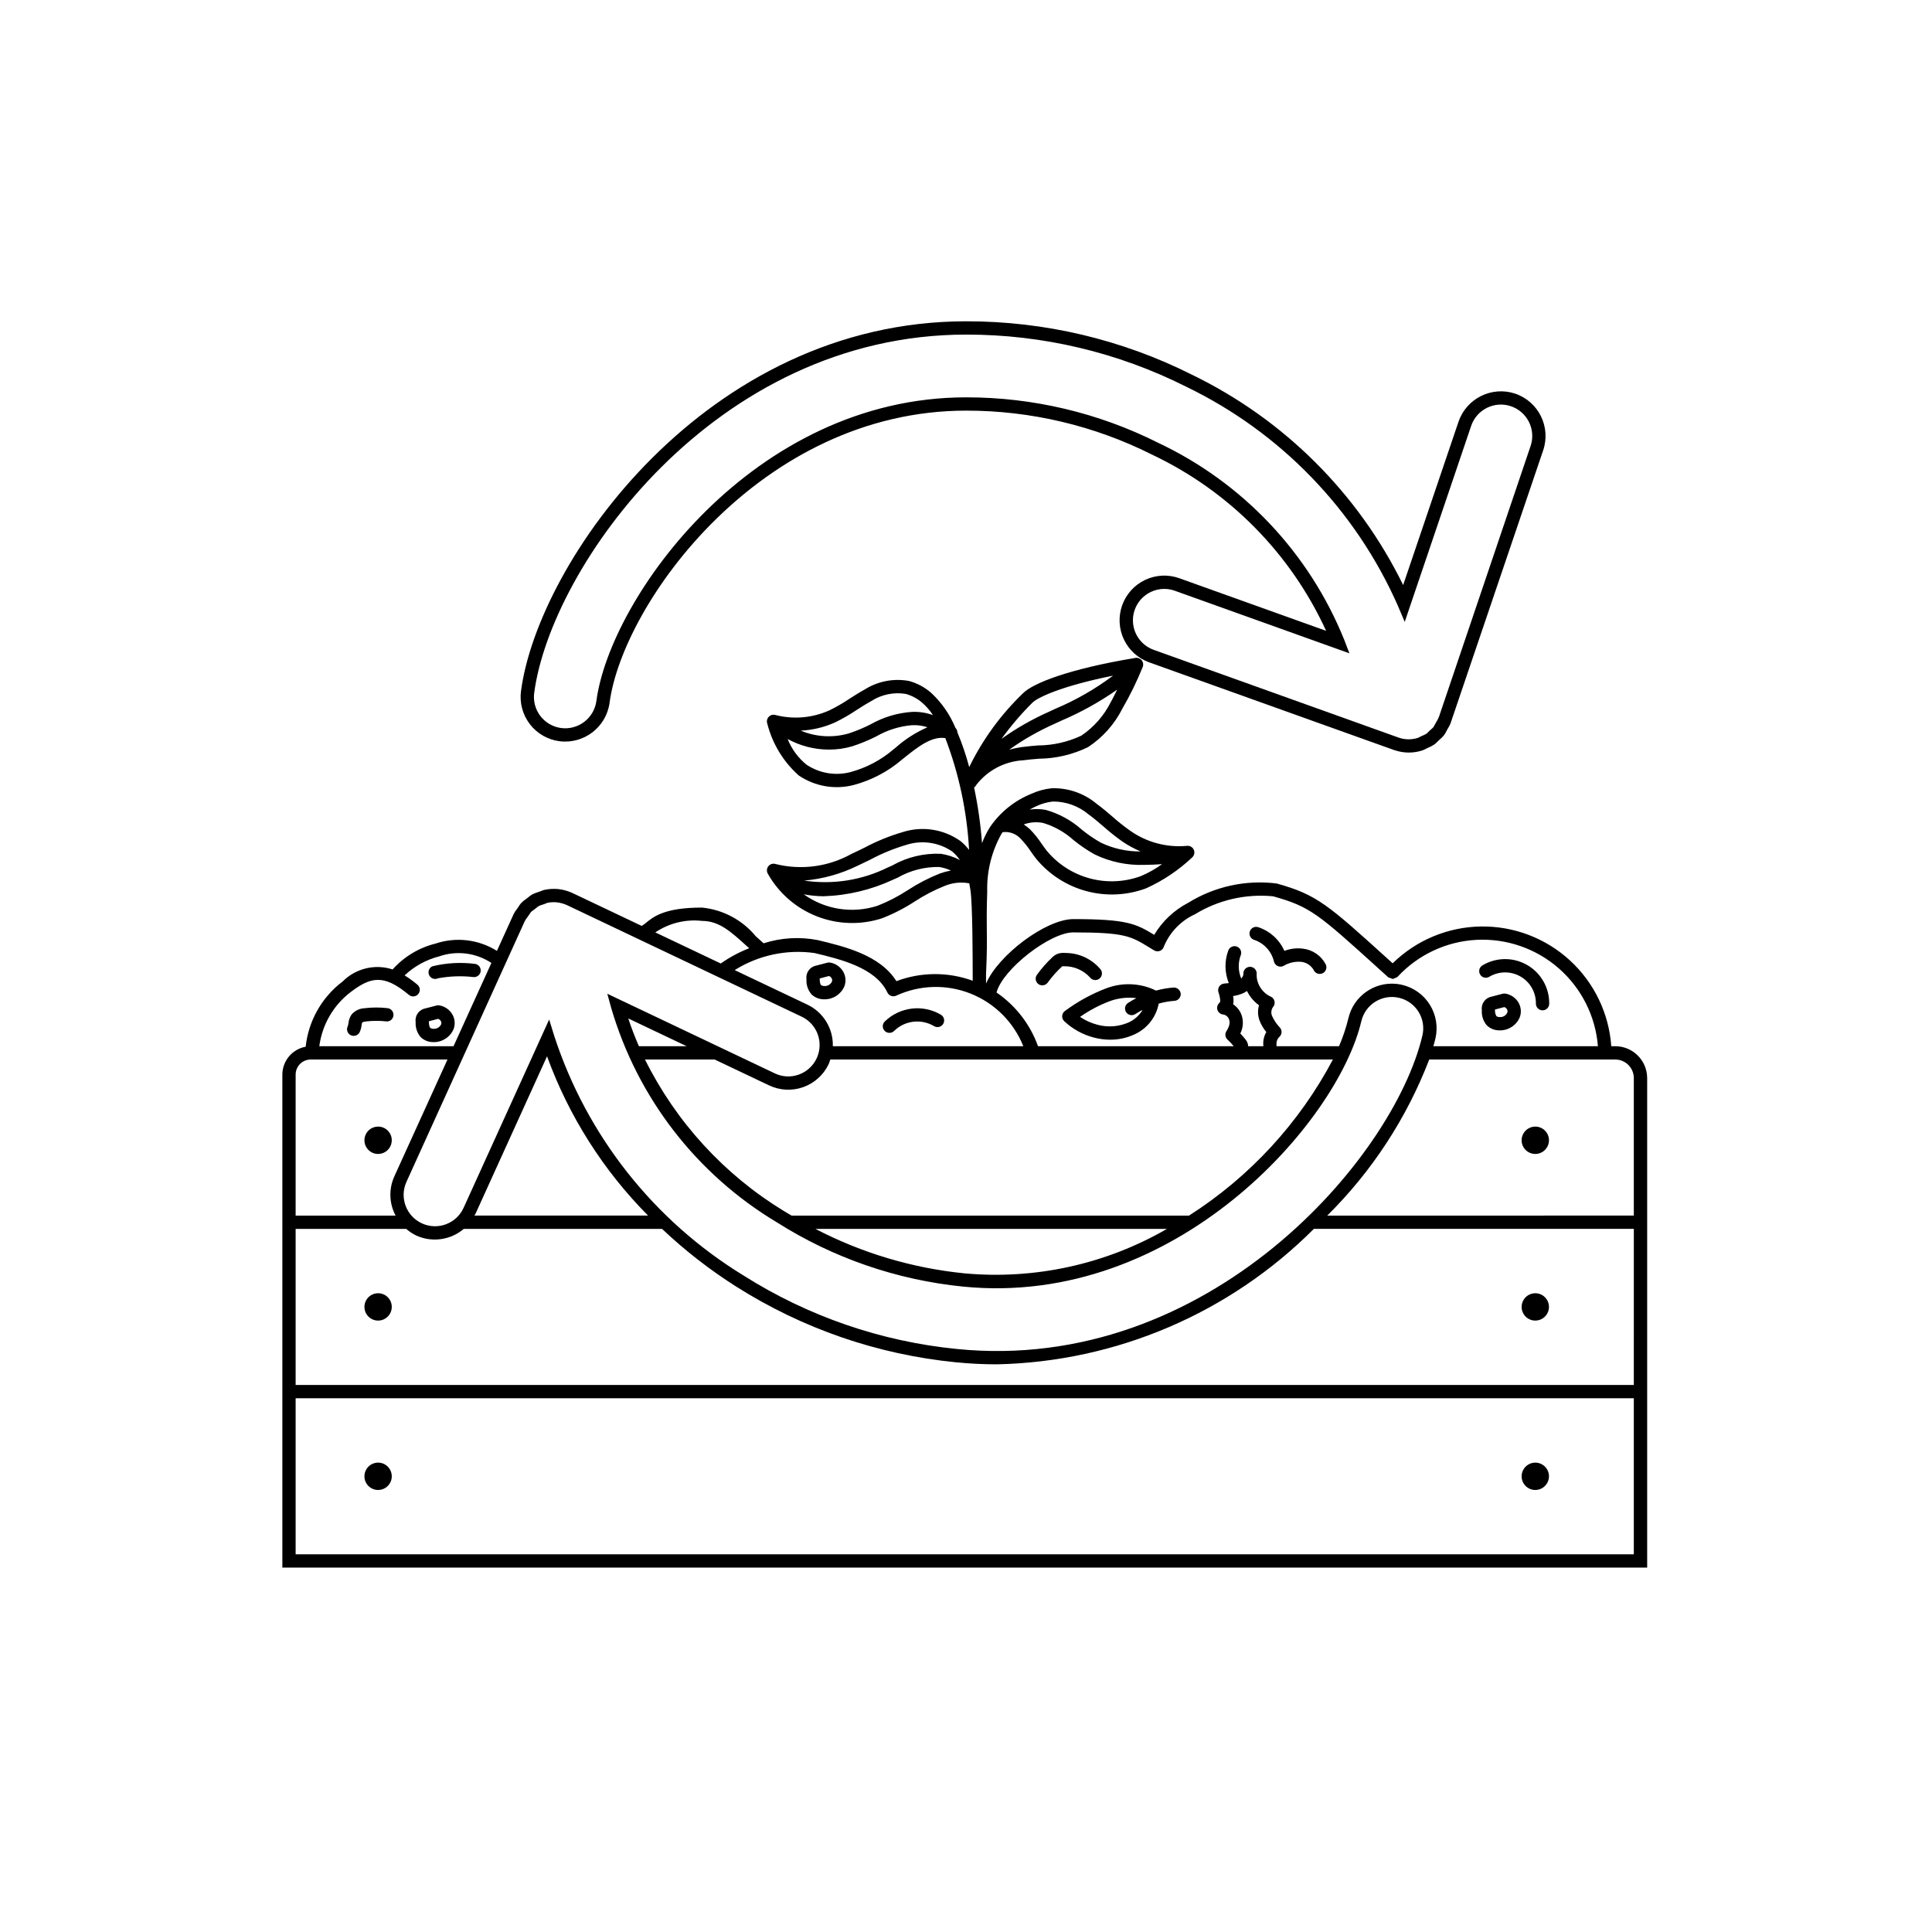 <?xml version="1.0" encoding="UTF-8"?>
<!-- Uploaded to: ICON Repo, www.iconrepo.com, Generator: ICON Repo Mixer Tools -->
<svg fill="#000000" width="800px" height="800px" version="1.1" viewBox="144 144 512 512" xmlns="http://www.w3.org/2000/svg">
 <g>
  <path d="m572.07 421.26h-1.066c-0.613-8.715-4.543-16.863-10.984-22.766-6.441-5.902-14.898-9.113-23.637-8.965-8.734 0.148-17.078 3.641-23.316 9.758l-1.207-1.094c-16-14.484-18.883-17.094-29.523-20.059-8.16-1.023-16.422 0.777-23.414 5.098-3.75 1.941-6.883 4.887-9.047 8.512-4.84-2.949-7.277-4.172-21.406-4.172-7.332 0-19.984 9.602-23.16 17.098v-2.516c0.273-5.875 0.242-8.641 0.207-11.57-0.031-2.547-0.059-5.25 0.109-10.332h-0.004c-0.137-5.336 1.168-10.613 3.781-15.27 0.098-0.145 0.195-0.289 0.297-0.434v0.004c0.059-0.008 0.117-0.016 0.176-0.031 1.738-0.184 3.461 0.48 4.633 1.781 0.977 1.02 1.863 2.125 2.637 3.305 0.477 0.668 0.949 1.344 1.457 1.988 3.438 4.168 8.086 7.16 13.305 8.562 5.215 1.406 10.738 1.148 15.801-0.73 4.496-2.027 8.621-4.793 12.207-8.18 0.582-0.508 0.77-1.34 0.453-2.047-0.312-0.711-1.055-1.129-1.82-1.039-5.344 0.496-10.688-0.934-15.066-4.027-1.648-1.168-3.227-2.43-4.734-3.769-1.375-1.176-2.75-2.348-4.211-3.414h0.004c-3.32-2.75-7.531-4.191-11.836-4.051-1.852 0.188-3.66 0.68-5.352 1.453-4.398 1.77-8.184 4.785-10.891 8.684-0.902 1.383-1.645 2.863-2.215 4.414-0.371-4.965-1.074-9.898-2.102-14.773 0.27-0.176 0.484-0.422 0.621-0.711 2.992-3.84 7.492-6.199 12.352-6.477 1.398-0.188 2.828-0.305 4.25-0.422 4.496-0.051 8.922-1.098 12.965-3.062 3.875-2.543 7.016-6.059 9.102-10.199 2.059-3.551 3.863-7.246 5.402-11.055 0.238-0.59 0.137-1.262-0.262-1.762-0.398-0.492-1.035-0.738-1.664-0.637-18.055 2.996-27.227 6.793-29.789 9.359l0.004-0.004c-5.875 5.637-10.707 12.266-14.273 19.582-0.832-3.133-1.875-6.207-3.125-9.199-0.02-0.457-0.211-0.891-0.535-1.211-1.449-3.527-3.648-6.695-6.445-9.285-1.688-1.469-3.684-2.539-5.84-3.125-4.062-0.758-8.266 0.051-11.762 2.262-1.363 0.742-2.676 1.586-3.988 2.422v-0.004c-1.699 1.152-3.481 2.184-5.328 3.086-4.508 2.043-9.582 2.481-14.371 1.238-0.633-0.168-1.309 0.027-1.75 0.508-0.445 0.48-0.586 1.168-0.367 1.785 1.344 5.312 4.25 10.102 8.34 13.746 4.281 2.902 9.609 3.816 14.613 2.508 4.703-1.266 9.066-3.57 12.766-6.738l0.5-0.402c3.445-2.754 7.305-5.879 10.957-5.273h0.004c3.625 9.492 5.75 19.488 6.297 29.637-0.668-0.879-1.438-1.676-2.297-2.371-4.453-3.148-10.125-4.019-15.316-2.356-3.512 1.031-6.906 2.418-10.133 4.137-1.133 0.555-2.269 1.113-3.414 1.637-6.113 3.414-13.297 4.375-20.094 2.691-0.684-0.227-1.434-0.016-1.902 0.531-0.465 0.551-0.551 1.328-0.215 1.965 2.898 5.188 7.508 9.203 13.043 11.367 5.535 2.168 11.648 2.344 17.297 0.5 3.027-1.188 5.926-2.68 8.652-4.453 2.484-1.625 5.125-3 7.879-4.102 2.066-0.867 4.344-1.109 6.547-0.699 0.121 0.574 0.227 1.172 0.316 1.789 0.555 3.848 0.594 16.984 0.598 24.027h0.004c-6.543-2.383-13.719-2.344-20.23 0.109-4.312-6.922-13.805-9.195-20.859-10.883-4.769-0.926-9.695-0.633-14.324 0.848-0.715-0.637-1.43-1.273-2.09-1.875-3.551-4.301-8.656-7.027-14.207-7.582h-0.117c-9.895 0-12.828 2.43-14.969 4.207h-0.004c-0.293 0.234-0.602 0.449-0.918 0.648l-18.176-8.633-0.402-0.184h-0.004c-1.125-0.496-2.32-0.816-3.543-0.949-1.215-0.113-2.434-0.043-3.629 0.203-0.332 0.082-0.66 0.195-0.973 0.34l-0.648 0.23c-0.59 0.168-1.164 0.398-1.707 0.688-0.336 0.199-0.652 0.43-0.941 0.691l-0.637 0.488v-0.004c-0.461 0.309-0.887 0.66-1.273 1.055-0.277 0.312-0.523 0.652-0.734 1.012l-0.477 0.684c-0.305 0.383-0.57 0.793-0.789 1.23l-4.438 9.762c-4.867-3.047-10.848-3.758-16.289-1.93-4.387 1.098-8.344 3.481-11.355 6.848-4.648-1.516-9.758-0.293-13.215 3.168-5.527 4.164-9.086 10.434-9.828 17.316-3.57 0.648-6.168 3.758-6.176 7.387v130.65h361.69v-129.73h-0.004c-0.008-4.66-3.785-8.438-8.445-8.441zm-125.67-45.105c-4.356 1.617-9.102 1.836-13.59 0.629-4.484-1.203-8.48-3.777-11.438-7.359-0.469-0.602-0.91-1.227-1.352-1.852h0.004c-0.902-1.359-1.93-2.633-3.066-3.797-0.512-0.48-1.07-0.914-1.664-1.289 1.633-0.598 3.398-0.734 5.106-0.406 3.008 0.898 5.781 2.457 8.109 4.562 1.742 1.414 3.606 2.68 5.562 3.777 4.102 1.988 8.625 2.941 13.176 2.781 1.602 0 3.176-0.082 4.707-0.191h0.004c-1.73 1.254-3.594 2.309-5.559 3.144zm-27.668-18.555c1.348-0.621 2.785-1.023 4.258-1.188 3.461-0.031 6.816 1.172 9.469 3.391 1.387 1.008 2.688 2.125 3.992 3.242 1.605 1.426 3.285 2.762 5.035 4 1.512 1.016 3.117 1.887 4.793 2.598-3.656 0.043-7.269-0.758-10.562-2.34-1.781-1.012-3.477-2.168-5.062-3.461-2.738-2.445-6.004-4.231-9.547-5.215-1.395-0.258-2.82-0.285-4.227-0.082 0.613-0.32 1.195-0.668 1.852-0.945zm11.844-18.652c-3.602 1.695-7.527 2.586-11.508 2.602-1.484 0.129-2.965 0.25-4.422 0.449-1.078 0.168-2.148 0.391-3.203 0.676 3.812-2.715 7.894-5.035 12.176-6.926l1.578-0.738h0.004c5.227-2.223 10.211-4.988 14.863-8.25-0.57 1.09-1.066 2.219-1.68 3.277-1.797 3.59-4.484 6.66-7.809 8.91zm-12.961-8.742c1.359-1.355 7.578-4.371 21.367-7.156h-0.004c-4.711 3.535-9.836 6.481-15.266 8.766l-1.586 0.742h-0.004c-4.469 1.977-8.727 4.402-12.711 7.238 2.469-3.41 5.211-6.621 8.199-9.59zm-52.312 5.238c1.992-0.973 3.918-2.082 5.758-3.32 1.242-0.797 2.484-1.594 3.773-2.297 2.723-1.773 6.016-2.465 9.223-1.93 1.645 0.465 3.164 1.293 4.441 2.426 1.055 0.934 1.973 2.008 2.742 3.188-1.758-0.637-3.617-0.926-5.484-0.855h-0.047c-3.871 0.262-7.633 1.395-11.008 3.312-1.875 0.953-3.824 1.762-5.824 2.414-4.188 1.195-8.66 0.93-12.676-0.758 3.144-0.145 6.231-0.883 9.102-2.18zm16.055 6.688-0.5 0.398c-3.297 2.836-7.18 4.906-11.375 6.055-4 1.074-8.266 0.375-11.715-1.914-2.238-1.801-3.973-4.152-5.035-6.824 3.356 1.832 7.113 2.797 10.934 2.805 2.106 0.004 4.195-0.293 6.215-0.883 2.172-0.711 4.289-1.582 6.332-2.613 2.906-1.68 6.148-2.695 9.492-2.977h0.039c1.371-0.059 2.742 0.125 4.047 0.551-3.078 1.344-5.926 3.168-8.438 5.402zm47.109 48.965c13.578 0 15.207 0.992 20.031 3.941l1.352 0.82h-0.004c0.477 0.289 1.059 0.336 1.574 0.121 0.512-0.207 0.898-0.645 1.039-1.18 1.57-3.769 4.504-6.805 8.215-8.508 6.203-3.797 13.473-5.469 20.711-4.762 9.836 2.746 11.918 4.625 28.102 19.281l2.379 2.152 0.016 0.016c0.164 0.148 0.387 0.133 0.582 0.207l0.004 0.004c0.207 0.125 0.438 0.207 0.68 0.242 0.168-0.008 0.293-0.152 0.453-0.207 0.277-0.051 0.543-0.172 0.762-0.352 5.426-5.863 12.93-9.379 20.906-9.801 7.981-0.418 15.812 2.293 21.824 7.555 6.012 5.266 9.734 12.668 10.371 20.633h-43.609c0.188-0.68 0.387-1.367 0.539-2.027 0.723-3.055 0.195-6.273-1.457-8.941-1.652-2.672-4.297-4.574-7.356-5.293-0.508-0.121-1.023-0.207-1.543-0.262-5.906-0.586-11.336 3.297-12.691 9.074-0.621 2.547-1.457 5.039-2.492 7.449h-16.57c0.02-0.121 0.023-0.246 0.016-0.371-0.105-0.777 0.172-1.559 0.742-2.094 0.707-0.641 0.781-1.723 0.164-2.449-0.867-0.902-1.574-1.941-2.09-3.082-0.336-0.766-0.254-1.648 0.215-2.34 0.387-0.422 0.543-1.004 0.426-1.562-0.121-0.559-0.5-1.023-1.023-1.254-2.195-1.008-3.633-3.168-3.715-5.582 0.02-0.215 0.023-0.43 0.012-0.645-0.059-0.934-0.832-1.66-1.766-1.66-0.934 0-1.707 0.73-1.758 1.664-0.008 0.148-0.012 0.301-0.016 0.453-0.09 0.371-0.285 0.707-0.562 0.969-0.82-1.965-0.863-4.168-0.121-6.164 0.352-0.91-0.102-1.93-1.012-2.281-0.91-0.352-1.93 0.102-2.281 1.012-1.043 2.801-0.996 5.887 0.129 8.656-0.402 0.043-0.809 0.094-1.191 0.125-0.531 0.035-1.02 0.309-1.32 0.746-0.305 0.438-0.395 0.988-0.25 1.504 0.27 0.727 0.434 1.492 0.492 2.266 0.008 0.199-0.051 0.391-0.164 0.551-0.57 0.457-0.801 1.211-0.582 1.906 0.215 0.695 0.836 1.184 1.562 1.234 0.727 0.125 1.32 0.652 1.535 1.355 0.105 0.32 0.434 1.293-0.703 3.047-0.473 0.73-0.344 1.695 0.305 2.273 0.582 0.535 1.125 1.109 1.625 1.723h-51.867c-2.074-5.781-5.922-10.762-10.992-14.227v-0.004c1.57-6.106 14.137-15.934 20.371-15.934zm30.637 75.051-105.32-0.004c-0.676-0.406-1.367-0.781-2.039-1.207v0.004c-15.816-9.645-28.578-23.566-36.816-40.156h18.469l14.41 6.848c2.836 1.355 6.094 1.523 9.055 0.469 2.961-1.051 5.383-3.238 6.731-6.078 0.168-0.402 0.316-0.816 0.441-1.238h133.2c-8.922 16.852-22.062 31.102-38.133 41.363zm-5.844 3.523v-0.004c-16.238 9.383-34.98 13.496-53.652 11.785-13.801-1.379-27.215-5.379-39.516-11.785zm-142.76-55.77 15.488 7.359h-12.672c-1.145-2.637-2.082-5.121-2.816-7.359zm163.58 5.574c-0.438-0.551-0.898-1.082-1.387-1.586 0.75-1.488 0.883-3.211 0.371-4.797-0.41-1.207-1.211-2.246-2.273-2.945 0.055-0.273 0.09-0.551 0.102-0.828 0.02-0.457-0.016-0.91-0.105-1.359 1.02-0.137 2.008-0.438 2.934-0.883 0.258-0.133 0.512-0.285 0.75-0.449 0.727 1.508 1.824 2.805 3.184 3.777-0.395 1.328-0.348 2.75 0.137 4.047 0.43 1.109 1.035 2.144 1.793 3.059-0.664 1.129-0.938 2.449-0.77 3.75h-4.043c-0.023-0.656-0.27-1.285-0.691-1.785zm-102.96-45.973c1.172-0.543 2.336-1.105 3.496-1.676l-0.004-0.004c3.016-1.613 6.188-2.918 9.465-3.891 4.121-1.367 8.645-0.742 12.234 1.695 0.797 0.66 1.488 1.43 2.059 2.293-1.574-0.832-3.277-1.391-5.035-1.656-4.496-0.195-8.953 0.875-12.871 3.094l-1.188 0.527h0.004c-6.863 3.402-14.602 4.617-22.18 3.481 4.871-0.418 9.621-1.73 14.016-3.863zm21.988 1.973h-0.004c-2.973 1.18-5.82 2.652-8.5 4.398-2.523 1.652-5.207 3.039-8.008 4.148-6.644 2.172-13.926 1.047-19.602-3.031 1.746 0.344 3.519 0.52 5.297 0.523 6.371-0.207 12.633-1.703 18.41-4.402l1.207-0.535h-0.004c3.34-1.906 7.133-2.883 10.977-2.82 1.078 0.168 2.125 0.488 3.113 0.945-0.984 0.184-1.949 0.441-2.891 0.773zm-33.25 21.09c6.84 1.637 16.215 3.883 19.301 10.449l0.004 0.004c0.414 0.871 1.449 1.25 2.332 0.848 6.219-2.883 13.355-3.082 19.727-0.551 6.371 2.535 11.422 7.578 13.969 13.945h-50.484c0.129-4.68-2.508-8.996-6.731-11.016l-19.277-9.156c6.301-3.953 13.797-5.555 21.16-4.523zm-29.805-8.516c4.516 0.012 7.59 2.805 11.844 6.668 0.203 0.188 0.438 0.391 0.648 0.578h-0.004c-2.664 1.039-5.195 2.394-7.535 4.039l-17.344-8.238c3.637-2.457 8.031-3.539 12.391-3.047zm-47.062 0.23 0.25-0.453c0.133-0.234 0.285-0.461 0.461-0.668l0.688-0.988h-0.004c0.094-0.156 0.195-0.309 0.309-0.453 0.23-0.219 0.477-0.418 0.742-0.59l0.395-0.285c0.168-0.121 0.328-0.262 0.488-0.395 0.117-0.109 0.242-0.211 0.379-0.293 0.336-0.172 0.688-0.305 1.051-0.406l0.418-0.133c0.188-0.062 0.375-0.145 0.875-0.348h-0.004c0.836-0.18 1.695-0.227 2.543-0.137 0.949 0.109 1.871 0.367 2.738 0.766l62.141 29.535c3.043 1.445 4.91 4.586 4.731 7.949-0.176 3.363-2.363 6.285-5.539 7.406-2.07 0.742-4.352 0.621-6.328-0.34l-44.379-21.094 1.016 3.711c6.945 23.809 22.625 44.117 43.898 56.855 14.91 9.457 31.824 15.297 49.391 17.043 56.254 5.606 99.219-43.523 105.52-70.348v0.004c1.055-4.469 5.527-7.238 9.996-6.188 4.469 1.051 7.238 5.527 6.184 9.992-7.641 32.531-56.75 89.762-123.36 83.074-20.125-1.992-39.504-8.672-56.586-19.5-23.703-14.508-41.469-36.98-50.102-63.395l-1.371-4.422-22.688 49.938h-0.004c-1.906 4.164-6.824 6-10.996 4.106-4.172-1.895-6.023-6.809-4.144-10.984zm32.754 77.863h-46.023c0.102-0.195 0.238-0.367 0.332-0.57l18.914-41.637h0.004c5.766 15.84 14.902 30.242 26.777 42.211zm-78.785-59.258c5.262-3.988 8.734-4.82 15.398 0.762 0.355 0.301 0.82 0.445 1.285 0.406 0.465-0.039 0.895-0.262 1.195-0.621 0.301-0.355 0.449-0.82 0.41-1.285-0.043-0.465-0.266-0.895-0.625-1.195-1.07-0.902-2.207-1.727-3.394-2.465 2.57-2.422 5.711-4.152 9.129-5.031 4.606-1.602 9.695-0.984 13.781 1.68 0.031 0.023 0.07 0.004 0.102 0.023l-10.051 22.102h-35.57c0.75-5.715 3.75-10.891 8.34-14.375zm-14.613 21.898c0-2.211 1.789-4 4-4h36.242l-14.098 31c-1.492 3.32-1.367 7.144 0.344 10.363h-26.488zm354.63 127.13h-354.63v-41.363h354.63zm0-44.887h-354.63v-41.359h29.305c0.82 0.723 1.738 1.324 2.727 1.793l0.008 0.004c4.172 1.859 9.039 1.16 12.52-1.797h52.543c6.051 5.727 12.641 10.852 19.68 15.312 17.543 11.121 37.445 17.984 58.117 20.035 3.711 0.367 7.367 0.551 10.969 0.547 31.574-0.684 61.66-13.543 83.969-35.895h84.797zm-81.246-44.879h0.004c11.836-11.719 21.047-25.816 27.023-41.363h49.301c2.715 0.004 4.914 2.203 4.918 4.918v36.441z"/>
  <path d="m244.2 442.56c-1.465 0-2.789 0.883-3.348 2.238-0.562 1.355-0.254 2.914 0.785 3.953 1.035 1.035 2.594 1.348 3.949 0.785s2.238-1.883 2.238-3.352c0-2-1.621-3.625-3.625-3.625z"/>
  <path d="m244.2 486.72c-1.465 0-2.789 0.883-3.348 2.238-0.562 1.355-0.254 2.914 0.785 3.949 1.035 1.039 2.594 1.348 3.949 0.789 1.355-0.562 2.238-1.883 2.238-3.352 0-2.004-1.621-3.625-3.625-3.625z"/>
  <path d="m244.2 538.86c1.469 0 2.789-0.883 3.352-2.238 0.559-1.355 0.25-2.914-0.789-3.953-1.035-1.035-2.594-1.348-3.949-0.785-1.355 0.562-2.238 1.883-2.238 3.352 0 2 1.625 3.625 3.625 3.625z"/>
  <path d="m550.87 442.56c-1.469 0-2.789 0.883-3.352 2.238s-0.25 2.914 0.785 3.953c1.039 1.035 2.598 1.348 3.953 0.785 1.355-0.562 2.238-1.883 2.238-3.352 0-2-1.625-3.625-3.625-3.625z"/>
  <path d="m550.87 493.97c1.465 0 2.789-0.883 3.348-2.238 0.562-1.355 0.254-2.914-0.785-3.949-1.035-1.039-2.598-1.348-3.949-0.789-1.355 0.562-2.238 1.887-2.238 3.352 0 0.961 0.379 1.883 1.059 2.562 0.684 0.684 1.605 1.062 2.566 1.062z"/>
  <path d="m550.87 538.86c1.465 0 2.789-0.883 3.348-2.238 0.562-1.355 0.254-2.914-0.785-3.953-1.035-1.035-2.598-1.348-3.949-0.785-1.355 0.562-2.238 1.883-2.238 3.352 0 0.961 0.379 1.883 1.059 2.562 0.684 0.68 1.605 1.062 2.566 1.062z"/>
  <path d="m259.33 403.43c0.266 0 0.531-0.062 0.77-0.176 3.039-0.562 6.141-0.68 9.211-0.34 0.957 0.176 1.875-0.453 2.055-1.41 0.176-0.957-0.453-1.875-1.41-2.055-3.809-0.496-7.68-0.281-11.41 0.637-0.734 0.363-1.125 1.184-0.938 1.984 0.188 0.797 0.902 1.363 1.723 1.359z"/>
  <path d="m425.49 413.21c-0.047 0.535 0.156 1.062 0.551 1.426 2.199 2.066 4.883 3.547 7.801 4.316 1.422 0.383 2.891 0.578 4.363 0.582 2.309 0.012 4.586-0.508 6.66-1.516 3.238-1.539 5.543-4.531 6.203-8.051 1.367-0.387 2.769-0.633 4.188-0.738 0.969-0.062 1.707-0.898 1.648-1.871-0.094-0.957-0.91-1.68-1.871-1.652-1.578 0.117-3.144 0.391-4.672 0.809-4.082-1.996-8.809-2.231-13.07-0.648-3.938 1.488-7.648 3.516-11.031 6.023-0.445 0.301-0.727 0.785-0.77 1.32zm12.906-4c2.172-0.738 4.481-0.977 6.758-0.691-0.766 0.387-1.508 0.816-2.227 1.281-0.645 0.434-0.934 1.234-0.707 1.98 0.227 0.742 0.91 1.25 1.688 1.246 0.348 0.004 0.688-0.102 0.977-0.293 0.625-0.406 1.27-0.777 1.93-1.113-0.832 1.395-2.051 2.519-3.508 3.238-2.684 1.242-5.723 1.484-8.566 0.684-1.613-0.426-3.141-1.121-4.519-2.059 2.527-1.773 5.277-3.211 8.176-4.273z"/>
  <path d="m379.71 417.72c0.473 0 0.93-0.191 1.262-0.531 2.824-2.754 7.144-3.273 10.539-1.266 0.828 0.516 1.914 0.262 2.43-0.559 0.516-0.824 0.27-1.914-0.555-2.434-4.812-2.848-10.938-2.113-14.938 1.797-0.496 0.508-0.641 1.262-0.363 1.918 0.273 0.652 0.914 1.074 1.625 1.074z"/>
  <path d="m236.94 418.33c0.867 0.434 1.926 0.09 2.367-0.777 0.266-0.574 0.438-1.191 0.512-1.82 0.027-0.262 0.086-0.52 0.176-0.766 0.027-0.023 0.199-0.172 1.062-0.277 1.746-0.199 3.508-0.207 5.254-0.016 0.465 0.066 0.941-0.062 1.309-0.355 0.367-0.293 0.602-0.727 0.637-1.199 0.055-0.465-0.078-0.93-0.371-1.297-0.293-0.363-0.715-0.598-1.184-0.648-2.012-0.238-4.047-0.234-6.059 0.012-1.328 0.047-2.578 0.645-3.453 1.645-0.48 0.695-0.773 1.504-0.852 2.348-0.027 0.266-0.09 0.527-0.18 0.781-0.438 0.871-0.09 1.934 0.781 2.371z"/>
  <path d="m543.03 407.33c-0.266-0.051-0.539-0.043-0.805 0.02l-2.918 0.766 0.004 0.004c-1.707 0.293-2.863 1.895-2.606 3.606-0.102 1.441 0.359 2.867 1.289 3.977 0.84 0.824 1.965 1.309 3.141 1.348 0.109 0.004 0.223 0.012 0.332 0.012v-0.004c2.309 0.027 4.398-1.348 5.289-3.473 0.465-1.25 0.355-2.644-0.293-3.809-0.723-1.285-1.98-2.18-3.434-2.445zm-1.684 6.195h0.004c-0.293 0.004-0.578-0.09-0.809-0.266-0.281-0.531-0.402-1.129-0.348-1.727l2.465-0.648c0.301 0.105 0.555 0.316 0.715 0.594 0.152 0.262 0.18 0.578 0.082 0.867-0.367 0.809-1.223 1.289-2.106 1.18z"/>
  <path d="m362.16 408.82c0.109 0.004 0.223 0.012 0.332 0.012v-0.004c2.305 0.023 4.394-1.344 5.289-3.469 0.465-1.254 0.355-2.644-0.297-3.812-0.727-1.285-1.98-2.18-3.43-2.445-0.266-0.055-0.543-0.047-0.805 0.02l-2.918 0.766v0.004c-1.703 0.297-2.856 1.895-2.606 3.606-0.098 1.445 0.367 2.875 1.301 3.984 0.84 0.82 1.957 1.301 3.133 1.34zm1.523-6.164v-0.004c0.301 0.109 0.551 0.32 0.711 0.598 0.152 0.266 0.184 0.582 0.086 0.871-0.375 0.805-1.227 1.281-2.109 1.176-0.289 0.008-0.574-0.086-0.805-0.262-0.203-0.211-0.309-0.738-0.348-1.73z"/>
  <path d="m258.59 420.16c0.117 0.004 0.23 0.012 0.348 0.012h-0.004c2.301 0.023 4.387-1.348 5.277-3.465 0.465-1.25 0.359-2.644-0.293-3.809-0.723-1.285-1.98-2.184-3.43-2.449-0.266-0.055-0.543-0.047-0.805 0.02l-2.918 0.762c-1.703 0.297-2.859 1.895-2.609 3.606-0.098 1.449 0.367 2.875 1.301 3.984 0.84 0.824 1.957 1.305 3.133 1.34zm1.523-6.16c0.301 0.109 0.555 0.32 0.715 0.598 0.152 0.262 0.184 0.578 0.082 0.863-0.387 0.801-1.234 1.273-2.117 1.176-0.285 0.004-0.566-0.09-0.797-0.262-0.203-0.211-0.309-0.738-0.348-1.73z"/>
  <path d="m538.67 402.86c2.535-1.52 5.699-1.551 8.266-0.078s4.133 4.223 4.094 7.18c-0.004 0.469 0.176 0.918 0.5 1.254 0.328 0.336 0.773 0.527 1.242 0.531h0.023c0.965 0.004 1.75-0.773 1.762-1.734 0.059-4.242-2.188-8.176-5.863-10.289-3.676-2.113-8.207-2.066-11.84 0.117-0.836 0.5-1.105 1.586-0.602 2.418 0.5 0.836 1.582 1.105 2.418 0.602z"/>
  <path d="m476.36 393.07c2.621 0.875 4.602 3.039 5.25 5.723 0.121 0.543 0.492 0.996 1 1.223 0.508 0.23 1.094 0.203 1.578-0.066 1.391-0.824 3.004-1.191 4.617-1.059 1.414 0.145 2.668 0.973 3.359 2.215 0.293 0.609 0.91 0.996 1.59 0.992 0.605 0.004 1.172-0.309 1.492-0.824 0.324-0.516 0.359-1.16 0.09-1.703-1.203-2.316-3.481-3.883-6.074-4.172-1.652-0.207-3.328-0.004-4.883 0.594-1.324-2.988-3.852-5.273-6.961-6.289-0.93-0.289-1.918 0.227-2.211 1.156-0.293 0.93 0.223 1.918 1.152 2.211z"/>
  <path d="m420.22 405.13c0.57 0.004 1.105-0.27 1.438-0.734 1.133-1.566 2.426-3.019 3.856-4.328 0.188-0.012 0.375-0.012 0.562 0 2.566-0.02 5.019 1.047 6.758 2.934 0.566 0.785 1.668 0.965 2.457 0.398 0.789-0.566 0.973-1.664 0.41-2.457-2.316-2.801-5.766-4.418-9.398-4.398-0.746-0.086-1.5 0.016-2.195 0.293-0.492 0.23-0.938 0.547-1.316 0.934-1.477 1.395-2.812 2.922-4 4.57-0.27 0.379-0.383 0.852-0.309 1.312 0.078 0.461 0.332 0.875 0.715 1.148 0.297 0.215 0.656 0.332 1.023 0.328z"/>
  <path d="m292.26 340.43c6.473 0.824 12.402-3.719 13.285-10.184 3.469-26.277 39.969-77.426 94.508-77.426 17.105-0.012 33.98 3.984 49.266 11.668 20.391 9.648 36.723 26.18 46.117 46.688l-38.887-13.934c-2.957-1.066-6.215-0.91-9.055 0.43-2.844 1.34-5.035 3.754-6.098 6.711-1.062 2.957-0.902 6.215 0.441 9.059 1.34 2.84 3.758 5.031 6.715 6.086l64.578 23.129 0.512 0.168 0.004-0.004 0.051 0.02c2.336 0.781 4.856 0.793 7.199 0.039 0.328-0.109 0.648-0.254 0.945-0.434l0.613-0.289h0.004c0.574-0.234 1.125-0.523 1.645-0.863 0.312-0.23 0.602-0.488 0.863-0.777l0.59-0.555c0.422-0.348 0.809-0.738 1.156-1.164 0.316-0.457 0.59-0.941 0.816-1.449l0.23-0.383c0.262-0.402 0.48-0.836 0.652-1.285l24.551-72.355v0.004c2.09-6.191-1.23-12.906-7.414-15.012l-0.008-0.004c-6.191-2.059-12.883 1.25-15.008 7.418l-14.68 43.312c-11.906-24.316-31.613-43.941-55.98-55.75-18.559-9.324-39.047-14.172-59.82-14.148-68.98 0-113.47 63.797-117.98 98-0.414 3.113 0.43 6.262 2.34 8.754 1.91 2.492 4.734 4.121 7.848 4.531zm-6.688-12.82c4.367-33.133 47.535-94.941 114.48-94.941 20.227-0.02 40.176 4.703 58.246 13.785 25.035 12.07 44.945 32.668 56.16 58.094l1.809 4.262 17.605-51.945c1.473-4.348 6.195-6.68 10.543-5.207 4.348 1.473 6.68 6.191 5.207 10.539l-24.27 71.73-0.211 0.477c-0.102 0.246-0.227 0.484-0.379 0.703l-0.594 1.062h0.004c-0.074 0.168-0.16 0.324-0.258 0.477-0.203 0.242-0.43 0.465-0.68 0.66l-0.367 0.328c-0.156 0.145-0.305 0.289-0.449 0.441v0.004c-0.102 0.117-0.215 0.227-0.336 0.324-0.449 0.27-0.918 0.5-1.41 0.684-0.184 0.082-0.363 0.176-0.848 0.434-1.73 0.574-3.602 0.539-5.309-0.098l-64.773-23.207c-3.168-1.141-5.34-4.078-5.496-7.441-0.16-3.363 1.727-6.488 4.773-7.922 1.098-0.52 2.301-0.789 3.516-0.789 0.961 0 1.914 0.168 2.816 0.496l46.258 16.574-1.379-3.59c-9.281-23-26.902-41.648-49.34-52.215-15.777-7.922-33.188-12.043-50.84-12.031-56.539 0-94.398 53.172-98.004 80.488v-0.004c-0.621 4.543-4.785 7.734-9.328 7.156-2.188-0.289-4.168-1.434-5.508-3.184-1.344-1.75-1.934-3.961-1.641-6.144z"/>
 </g>
</svg>